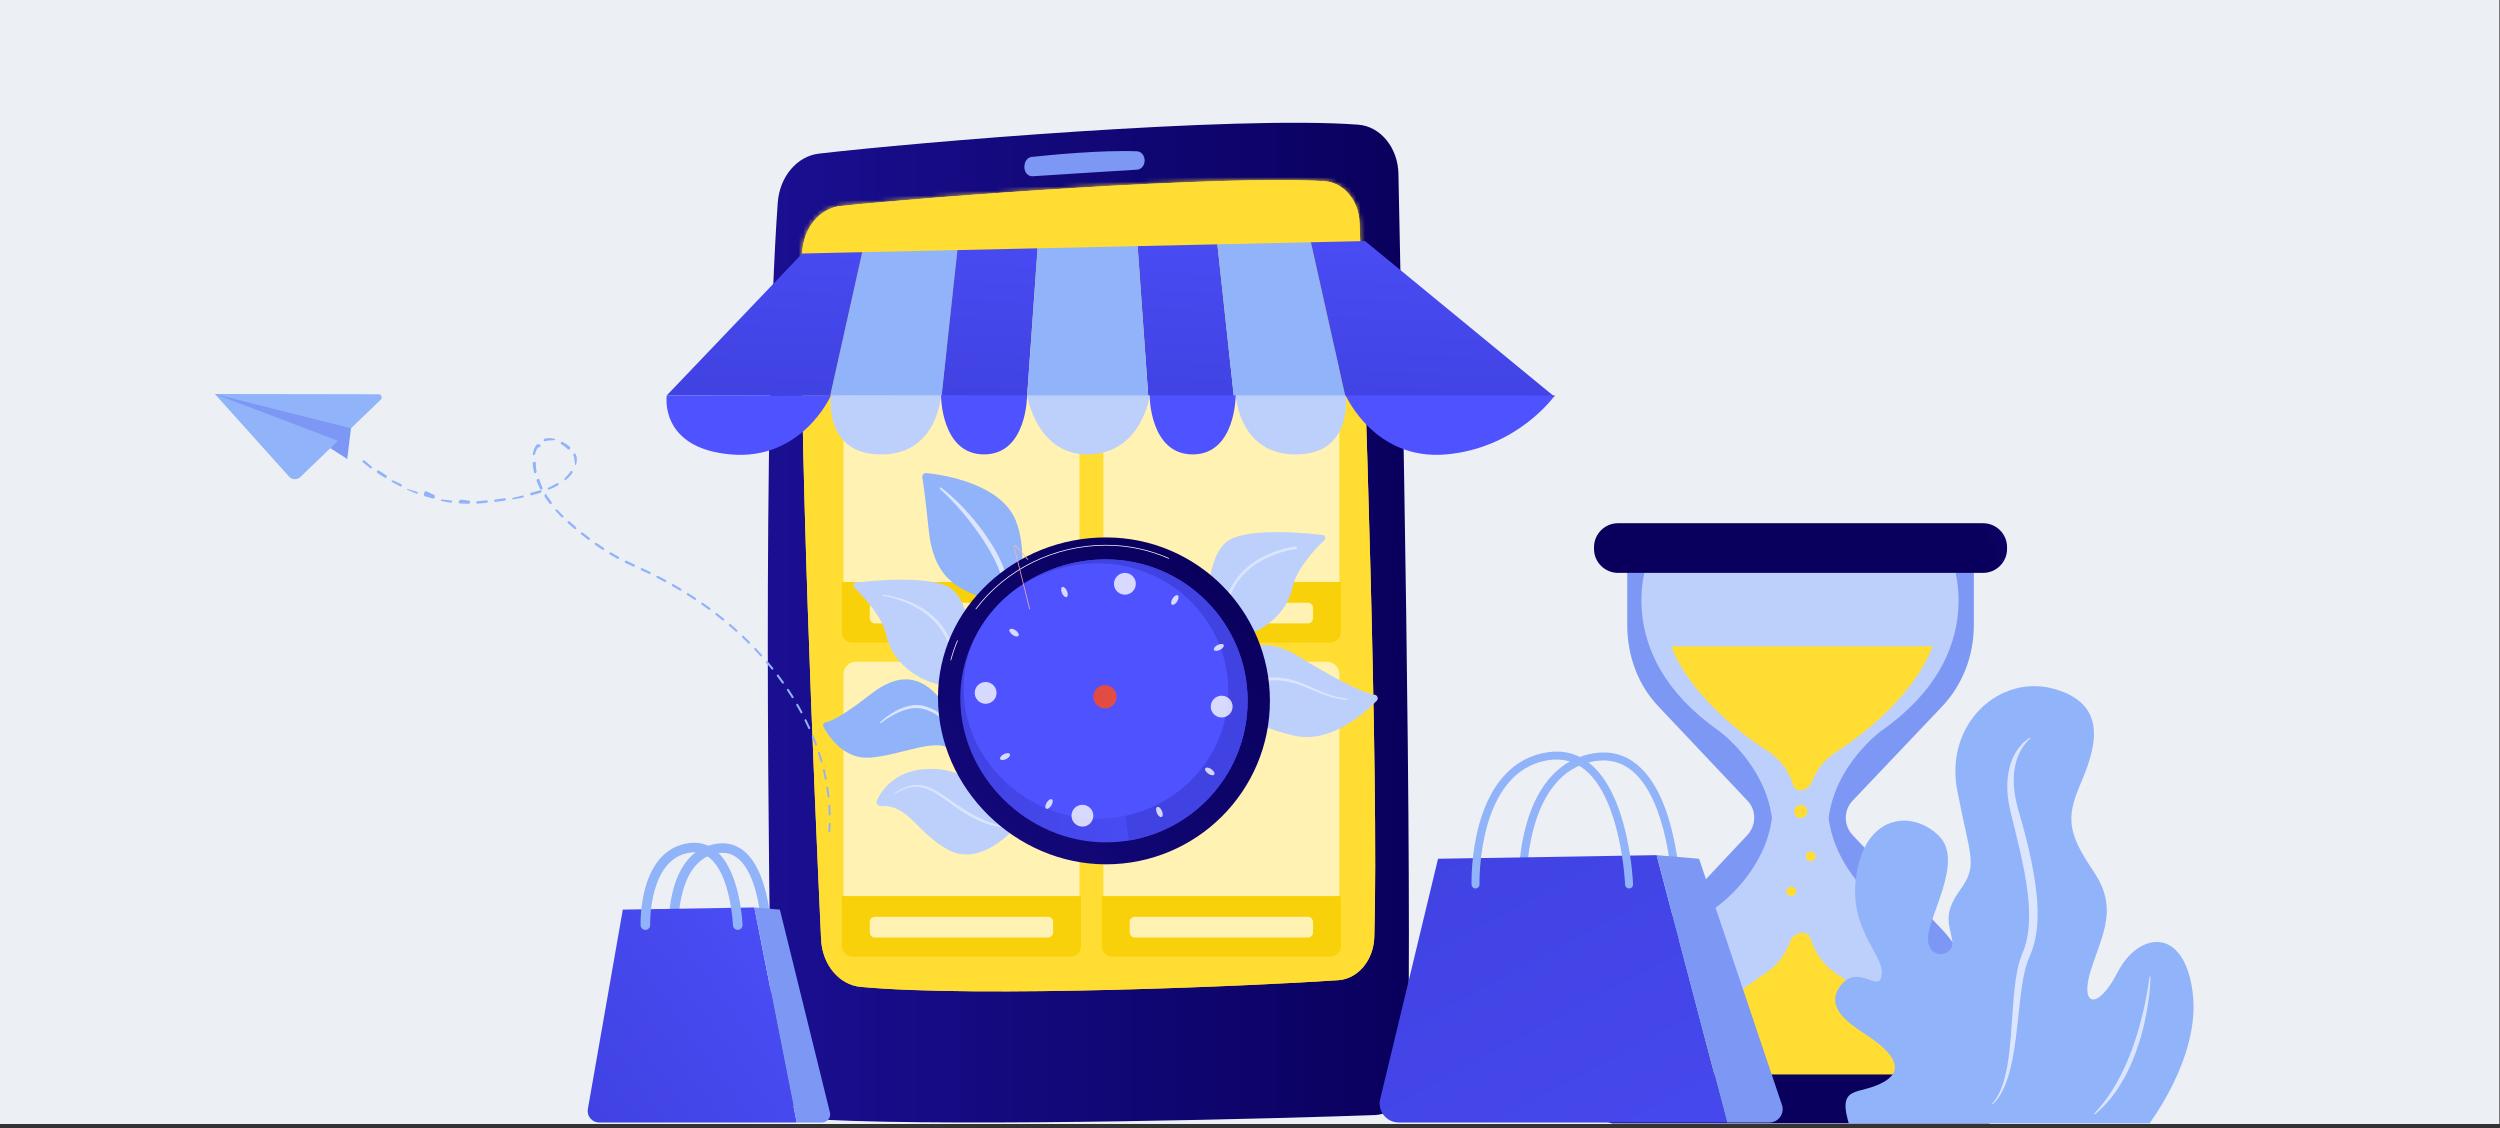 <?xml version="1.0" encoding="UTF-8"?> <svg xmlns="http://www.w3.org/2000/svg" width="543" height="245" viewBox="0 0 543 245" fill="none"><rect x="0" y="0" width="543" height="245" fill="#333333" stroke="none"/> <g clip-path="url(#clip0_192_21022)"> <rect x="-0.136" width="543" height="244.129" fill="#ECF0F5"></rect> <g clip-path="url(#clip1_192_21022)"> <path d="M303.737 37.732C304.471 72.329 306.848 191.667 305.714 233.958C305.593 238.438 302.523 242.034 298.694 242.181C279.753 242.906 210.316 244.745 179.335 243.224C172.882 242.908 167.749 236.792 167.617 229.238C166.974 192.924 165.553 90.787 168.929 43.996C169.334 38.391 173.095 33.926 177.881 33.365C198.509 30.95 268.244 25.051 295.011 27.082C299.837 27.448 303.62 32.074 303.741 37.73L303.737 37.732Z" fill="url(#paint0_linear_192_21022)"></path> <path d="M295.285 48.347C296.304 76.273 299.521 169.173 298.5 203.525C298.352 208.547 294.969 212.607 290.681 212.9C273.029 214.109 212.805 216.772 186.913 214.347C182.251 213.91 178.592 209.5 178.341 204.036C177.028 175.546 173.261 89.043 174.239 55.075C174.395 49.656 177.984 45.23 182.599 44.746C201.696 42.74 265.691 37.968 287.693 39.371C291.824 39.635 295.109 43.511 295.285 48.346V48.347Z" fill="url(#paint1_linear_192_21022)"></path> <path d="M248.614 34.859C248.614 35.922 247.906 36.797 247.001 36.851C242.528 37.126 229.926 37.901 224.292 38.282C223.182 38.358 222.31 37.19 222.52 35.913L222.557 35.695C222.7 34.823 223.319 34.166 224.075 34.085C227.883 33.676 239.37 32.546 246.982 32.864C247.896 32.902 248.616 33.788 248.616 34.859H248.614Z" fill="#7D97F4"></path> <path d="M295.285 48.347C296.304 76.273 299.521 169.173 298.5 203.525C298.352 208.547 294.969 212.607 290.681 212.9C273.029 214.109 212.805 216.772 186.913 214.347C182.251 213.91 178.592 209.5 178.341 204.036C177.028 175.546 173.261 89.043 174.239 55.075C174.395 49.656 177.984 45.23 182.599 44.746C201.696 42.74 265.691 37.968 287.693 39.371C291.824 39.635 295.109 43.511 295.285 48.346V48.347Z" fill="#FFDD33"></path> <mask id="mask0_192_21022" style="mask-type:luminance" maskUnits="userSpaceOnUse" x="174" y="39" width="125" height="177"> <path d="M295.285 48.347C296.304 76.273 299.521 169.173 298.5 203.525C298.352 208.547 294.969 212.607 290.681 212.9C273.029 214.109 212.805 216.772 186.913 214.347C182.251 213.91 178.592 209.5 178.341 204.036C177.028 175.546 173.261 89.043 174.239 55.075C174.395 49.656 177.984 45.23 182.599 44.746C201.696 42.74 265.691 37.968 287.693 39.371C291.824 39.635 295.109 43.511 295.285 48.346V48.347Z" fill="white"></path> </mask> <g mask="url(#mask0_192_21022)"> <path d="M313.476 22.855H156.245V59.564H313.476V22.855Z" fill="#FFDD33"></path> </g> <path d="M231.705 75.495H185.952C184.432 75.495 183.2 76.727 183.2 78.247V130.232C183.2 131.752 184.432 132.984 185.952 132.984H231.705C233.224 132.984 234.457 131.752 234.457 130.232V78.247C234.457 76.727 233.224 75.495 231.705 75.495Z" fill="#FFF2B3"></path> <path d="M182.854 126.406H234.803V137.271C234.803 138.538 233.775 139.565 232.508 139.565H185.149C183.882 139.565 182.854 138.538 182.854 137.271V126.406Z" fill="#F9D10A"></path> <path d="M227.605 130.907H190.05C189.423 130.907 188.914 131.415 188.914 132.043V134.272C188.914 134.9 189.423 135.408 190.05 135.408H227.605C228.232 135.408 228.741 134.9 228.741 134.272V132.043C228.741 131.415 228.232 130.907 227.605 130.907Z" fill="#FFF2B3"></path> <path d="M288.154 75.495H242.402C240.882 75.495 239.65 76.727 239.65 78.247V130.232C239.65 131.752 240.882 132.984 242.402 132.984H288.154C289.674 132.984 290.906 131.752 290.906 130.232V78.247C290.906 76.727 289.674 75.495 288.154 75.495Z" fill="#FFF2B3"></path> <path d="M239.304 126.406H291.252V137.271C291.252 138.538 290.225 139.565 288.958 139.565H241.598C240.331 139.565 239.304 138.538 239.304 137.271V126.406Z" fill="#F9D10A"></path> <path d="M284.056 130.907H246.501C245.874 130.907 245.365 131.415 245.365 132.043V134.272C245.365 134.9 245.874 135.408 246.501 135.408H284.056C284.684 135.408 285.192 134.9 285.192 134.272V132.043C285.192 131.415 284.684 130.907 284.056 130.907Z" fill="#FFF2B3"></path> <path d="M231.705 143.722H185.952C184.432 143.722 183.2 144.954 183.2 146.474V198.459C183.2 199.979 184.432 201.212 185.952 201.212H231.705C233.224 201.212 234.457 199.979 234.457 198.459V146.474C234.457 144.954 233.224 143.722 231.705 143.722Z" fill="#FFF2B2"></path> <path d="M182.854 194.631H234.803V205.496C234.803 206.763 233.775 207.79 232.508 207.79H185.149C183.882 207.79 182.854 206.763 182.854 205.496V194.631Z" fill="#F9D10A"></path> <path d="M227.605 199.132H190.05C189.423 199.132 188.914 199.641 188.914 200.268V202.499C188.914 203.127 189.423 203.635 190.05 203.635H227.605C228.232 203.635 228.741 203.127 228.741 202.499V200.268C228.741 199.641 228.232 199.132 227.605 199.132Z" fill="#FFF2B3"></path> <path d="M288.154 143.722H242.402C240.882 143.722 239.65 144.954 239.65 146.474V198.459C239.65 199.979 240.882 201.212 242.402 201.212H288.154C289.674 201.212 290.906 199.979 290.906 198.459V146.474C290.906 144.954 289.674 143.722 288.154 143.722Z" fill="#FFF2B2"></path> <path d="M239.304 194.631H291.252V205.496C291.252 206.763 290.225 207.79 288.958 207.79H241.598C240.331 207.79 239.304 206.763 239.304 205.496V194.631Z" fill="#F9D10A"></path> <path d="M284.056 199.132H246.501C245.874 199.132 245.365 199.641 245.365 200.268V202.499C245.365 203.127 245.874 203.635 246.501 203.635H284.056C284.684 203.635 285.192 203.127 285.192 202.499V200.268C285.192 199.641 284.684 199.132 284.056 199.132Z" fill="#FFF2B3"></path> <path d="M187.28 54.774L180.315 85.95L204.511 85.993L207.945 54.318L187.28 54.774Z" fill="#91B3FA"></path> <path d="M174.254 55.062L144.817 85.885L180.316 85.95L187.281 54.774L174.254 55.062Z" fill="url(#paint2_linear_192_21022)"></path> <path d="M207.945 54.318L204.512 85.993L223.092 86.027L225.363 53.934L207.945 54.318Z" fill="url(#paint3_linear_192_21022)"></path> <path d="M247.092 53.453L249.402 86.074L267.991 86.107L264.411 53.071L247.092 53.453Z" fill="url(#paint4_linear_192_21022)"></path> <path d="M284.728 52.621L264.411 53.07L267.991 86.107L292.221 86.15L284.728 52.621Z" fill="#91B3FA"></path> <path d="M225.364 53.934L223.092 86.026L249.403 86.074L247.093 53.453L225.364 53.934Z" fill="#91B3FA"></path> <path d="M337.718 86.231L296.499 52.361L284.728 52.621L292.221 86.151L337.718 86.231Z" fill="url(#paint5_linear_192_21022)"></path> <path d="M144.817 85.885C144.817 85.885 143.085 97.313 158.67 98.699C174.255 100.084 180.488 85.885 180.488 85.885H144.817Z" fill="url(#paint6_linear_192_21022)"></path> <path d="M204.384 85.885C204.384 85.885 203.692 98.353 191.916 98.699C178.734 99.087 180.488 85.885 180.488 85.885H204.384Z" fill="#BDD0FB"></path> <path d="M204.384 85.885H223.084C223.084 85.885 223.084 98.699 213.734 98.699C204.384 98.699 204.384 85.885 204.384 85.885Z" fill="url(#paint7_linear_192_21022)"></path> <path d="M337.718 85.885C337.718 85.885 329.695 97.313 314.11 98.699C298.525 100.084 292.292 85.885 292.292 85.885H337.718Z" fill="url(#paint8_linear_192_21022)"></path> <path d="M268.396 85.885C268.396 85.885 269.088 98.353 280.864 98.699C294.047 99.087 292.292 85.885 292.292 85.885H268.396Z" fill="#BDD0FB"></path> <path d="M268.397 85.885H249.696C249.696 85.885 249.696 98.699 259.046 98.699C268.397 98.699 268.397 85.885 268.397 85.885Z" fill="url(#paint9_linear_192_21022)"></path> <path d="M223.085 85.885H249.752C249.752 85.885 248.02 98.353 236.592 98.699C225.164 99.045 223.085 85.885 223.085 85.885Z" fill="#BDD0FB"></path> <path d="M421.782 153.486C426.349 148.688 428.718 142.328 428.718 135.714V120.971L391.078 119.846L353.438 120.971V135.714C353.438 142.328 355.687 148.69 360.254 153.486L379.552 173.913C381.556 176.018 381.483 179.319 379.479 181.424L360.293 201.851C355.726 206.65 353.44 213.01 353.44 219.624V234.366L391.08 235.492L428.72 234.366V219.624C428.72 213.01 426.352 206.648 421.784 201.851L402.427 181.424C400.423 179.319 400.379 176.018 402.384 173.913L421.784 153.486H421.782Z" fill="#7D97F4"></path> <path d="M408.658 196.63C408.658 196.63 398.678 189.437 397.178 177.671C398.68 165.907 408.658 158.712 408.658 158.712C432.761 141.828 423.752 120.973 423.752 120.973L390.863 119.846L358.131 120.973C358.131 120.973 349.203 141.83 373.306 158.712C373.306 158.712 383.352 165.905 384.864 177.671C383.352 189.437 373.306 196.63 373.306 196.63C349.203 213.515 358.131 234.369 358.131 234.369L390.863 235.496L423.752 234.369C423.752 234.369 432.761 213.512 408.658 196.63Z" fill="#BDD0FB"></path> <path d="M383.963 163.152C386.396 164.734 388.228 166.985 389.215 169.706C389.28 169.884 389.341 170.215 389.396 170.391C389.616 171.085 390.262 171.708 390.991 171.708H391.011C392.156 171.708 393.183 170.813 393.583 169.745C394.559 167.138 396.348 164.942 398.689 163.421C416.303 151.986 419.755 140.362 419.755 140.362H363.005C363.005 140.362 366.443 151.749 383.961 163.152H383.963Z" fill="#FFDD33"></path> <path d="M398.943 211.556C396.524 209.983 394.655 207.581 393.609 204.899C393.485 204.581 393.373 204.212 393.272 203.903C393.029 203.146 392.324 202.604 391.524 202.604C390.335 202.604 389.273 203.328 388.86 204.438C387.83 207.211 385.933 209.802 383.448 211.419C364.938 223.447 361.31 235.948 361.31 235.948H421.024C421.024 235.948 417.402 223.566 398.941 211.558L398.943 211.556Z" fill="#FFDD33"></path> <path d="M392.546 176.247C392.546 177.034 391.907 177.671 391.117 177.671C390.326 177.671 389.687 177.034 389.687 176.247C389.687 175.459 390.326 174.822 391.117 174.822C391.907 174.822 392.546 175.459 392.546 176.247Z" fill="#FFDD33"></path> <path d="M394.346 186.008C394.346 186.59 393.872 187.063 393.288 187.063C392.704 187.063 392.23 186.59 392.23 186.008C392.23 185.426 392.704 184.953 393.288 184.953C393.872 184.953 394.346 185.426 394.346 186.008Z" fill="#FFDD33"></path> <path d="M390.111 193.605C390.111 194.188 389.637 194.66 389.053 194.66C388.469 194.66 387.995 194.188 387.995 193.605C387.995 193.023 388.469 192.551 389.053 192.551C389.637 192.551 390.111 193.023 390.111 193.605Z" fill="#FFDD33"></path> <path d="M430.71 113.641H351.445C348.559 113.641 346.22 115.972 346.22 118.848V119.225C346.22 122.1 348.559 124.432 351.445 124.432H430.71C433.596 124.432 435.935 122.1 435.935 119.225V118.848C435.935 115.972 433.596 113.641 430.71 113.641Z" fill="url(#paint10_linear_192_21022)"></path> <path d="M430.71 233.375H351.445C348.559 233.375 346.22 235.707 346.22 238.583V238.959C346.22 241.835 348.559 244.166 351.445 244.166H430.71C433.596 244.166 435.935 241.835 435.935 238.959V238.583C435.935 235.707 433.596 233.375 430.71 233.375Z" fill="url(#paint11_linear_192_21022)"></path> <path d="M146.312 202.089C145.752 202.089 145.291 201.645 145.274 201.082C145.253 200.424 144.896 184.919 155.596 183.262C157.871 182.909 159.898 183.451 161.619 184.87C166.9 189.223 167.398 200.532 167.415 201.011C167.438 201.584 166.99 202.066 166.417 202.089C165.842 202.113 165.362 201.664 165.339 201.091C165.334 200.983 164.86 190.231 160.296 186.472C159.034 185.434 157.602 185.057 155.914 185.317C147.011 186.696 147.346 200.876 147.35 201.019C147.367 201.593 146.916 202.073 146.343 202.091C146.333 202.091 146.322 202.091 146.31 202.091L146.312 202.089Z" fill="#91B3FA"></path> <path d="M127.672 240.944L135.275 197.568L163.84 197.097L173.047 243.81H130.145C128.619 243.81 127.448 242.454 127.672 240.944Z" fill="url(#paint12_linear_192_21022)"></path> <path d="M169.388 197.568L163.84 197.097L173.047 243.81H178.554C179.671 243.81 180.506 242.784 180.277 241.69L169.388 197.568Z" fill="#7D97F4"></path> <path d="M140.173 201.97C139.614 201.97 139.153 201.526 139.135 200.964C139.114 200.305 138.758 184.8 149.457 183.144C151.732 182.791 153.759 183.332 155.48 184.751C160.761 189.104 161.259 200.413 161.276 200.892C161.299 201.465 160.852 201.947 160.279 201.97C159.707 202 159.223 201.546 159.2 200.972C159.195 200.864 158.722 190.112 154.157 186.354C152.896 185.316 151.463 184.938 149.775 185.199C140.87 186.577 141.207 200.757 141.211 200.901C141.228 201.474 140.778 201.954 140.204 201.972C140.194 201.972 140.183 201.972 140.171 201.972L140.173 201.97Z" fill="#91B3FA"></path> <path d="M330.684 193.175C330.218 193.175 329.833 192.805 329.819 192.336C329.811 192.073 329.641 185.799 331.518 179.103C334.055 170.057 339.149 164.694 346.247 163.595C349.776 163.048 352.916 163.885 355.579 166.08C364.063 173.071 364.87 191.494 364.902 192.275C364.921 192.752 364.549 193.156 364.07 193.173C363.586 193.186 363.189 192.82 363.172 192.342C363.165 192.158 362.363 173.91 354.477 167.413C352.212 165.547 349.532 164.838 346.512 165.304C330.969 167.71 331.542 192.034 331.551 192.28C331.565 192.759 331.191 193.158 330.712 193.173C330.704 193.173 330.695 193.173 330.684 193.173V193.175Z" fill="#91B3FA"></path> <path d="M299.705 239.046L312.344 186.521L359.821 185.737L375.123 243.808H303.816C301.279 243.808 299.334 241.555 299.705 239.046Z" fill="url(#paint13_linear_192_21022)"></path> <path d="M369.04 186.523L359.819 185.738L375.121 243.81H384.275C386.131 243.81 387.518 242.104 387.139 240.287L369.04 186.523Z" fill="#7D97F4"></path> <path d="M320.483 192.98C320.017 192.98 319.632 192.609 319.618 192.141C319.609 191.877 319.44 185.604 321.318 178.908C323.856 169.862 328.949 164.499 336.047 163.4C339.577 162.854 342.717 163.69 345.38 165.884C353.864 172.876 354.671 191.299 354.702 192.08C354.722 192.557 354.349 192.96 353.871 192.978C353.401 192.992 352.99 192.625 352.972 192.146C352.965 191.963 352.163 173.715 344.277 167.218C342.011 165.352 339.332 164.64 336.313 165.109C320.77 167.515 321.343 191.839 321.352 192.085C321.366 192.564 320.992 192.962 320.513 192.978C320.504 192.978 320.495 192.978 320.485 192.978L320.483 192.98Z" fill="#91B3FA"></path> <path d="M466.014 245.161C466.014 245.161 478.207 229.839 476.224 215.357C474.242 200.874 464.347 202.601 459.945 211.167C455.541 219.731 451.584 218.555 454.199 210.504C456.815 202.452 460.093 197.212 454.673 189.197C449.253 181.181 448.692 177.776 451.736 170.623C454.781 163.471 458.605 153.338 446.488 149.721C434.37 146.106 422.299 157.214 425.124 171.754C427.95 186.294 429.648 187.877 425.755 193.263C421.864 198.648 423.485 200.86 424.036 204.366C424.588 207.871 418.642 208.692 418.767 203.754C418.893 198.816 426.458 187.163 421.296 181.726C416.134 176.29 406.015 176.231 403.423 188.802C400.832 201.372 409.136 207.022 408.722 211.569C408.307 216.115 403.848 209.222 399.965 213.856C396.081 218.49 401.311 222.132 405.159 224.643C409.006 227.154 414.81 231.657 409.288 234.924C403.766 238.194 398.538 235.064 401.921 245.159H466.012L466.014 245.161Z" fill="#91B3FA"></path> <path d="M440.947 160.205C440.549 160.417 440.201 160.682 439.86 160.965C439.521 161.25 439.208 161.566 438.918 161.902C438.331 162.569 437.835 163.321 437.431 164.119C436.62 165.72 436.187 167.502 436.044 169.285C436.018 169.508 436.011 169.732 436 169.956C435.991 170.179 435.977 170.403 435.984 170.627L435.988 171.298L436.021 171.967L436.039 172.302L436.072 172.634L436.138 173.3C436.205 173.739 436.252 174.184 436.336 174.619C436.416 175.056 436.495 175.495 436.601 175.925L436.75 176.573L436.905 177.2L437.527 179.704C438.352 183.04 439.145 186.376 439.771 189.728C440.377 193.077 440.798 196.464 440.704 199.81C440.683 200.645 440.627 201.479 440.519 202.3C440.416 203.121 440.273 203.937 440.061 204.729C439.853 205.522 439.598 206.3 439.273 207.044C438.911 207.886 438.628 208.76 438.408 209.625C437.992 211.364 437.746 213.102 437.557 214.832C437.375 216.564 437.234 218.291 437.12 220.012C436.884 223.454 436.682 226.886 436.184 230.271C436.121 230.694 436.054 231.116 435.976 231.534C435.906 231.955 435.815 232.371 435.728 232.789C435.647 233.208 435.532 233.617 435.437 234.033C435.383 234.239 435.322 234.442 435.264 234.646C435.205 234.851 435.151 235.057 435.079 235.256L434.875 235.861C434.807 236.062 434.719 236.256 434.642 236.453C434.494 236.853 434.3 237.229 434.123 237.617C433.729 238.366 433.264 239.083 432.696 239.722L432.834 239.859C433.463 239.251 433.998 238.552 434.464 237.809C434.91 237.056 435.298 236.266 435.612 235.45C436.262 233.823 436.689 232.125 437.04 230.421C437.741 227.008 438.073 223.552 438.45 220.127C438.642 218.415 438.812 216.706 439.048 215.012C439.282 213.323 439.574 211.647 440.009 210.041C440.239 209.242 440.496 208.475 440.83 207.738C441.211 206.908 441.51 206.048 441.754 205.178C442.001 204.308 442.174 203.422 442.301 202.536C442.434 201.65 442.509 200.761 442.548 199.873C442.696 196.317 442.254 192.817 441.662 189.383C441.055 185.948 440.236 182.57 439.318 179.233C439.086 178.399 438.854 177.566 438.614 176.736L438.433 176.114L438.267 175.507C438.148 175.104 438.06 174.696 437.964 174.289C437.861 173.884 437.798 173.471 437.711 173.063L437.615 172.446C437.582 172.24 437.552 172.033 437.531 171.827C437.416 171.001 437.388 170.171 437.381 169.342C437.377 168.512 437.447 167.684 437.589 166.868C437.734 166.054 437.933 165.245 438.228 164.467C438.38 164.081 438.544 163.697 438.738 163.328C438.924 162.952 439.138 162.594 439.371 162.244C439.839 161.552 440.391 160.89 441.05 160.368L440.951 160.2L440.947 160.205Z" fill="#DCE5FE"></path> <path d="M466.905 212.101C466.541 214.813 466.024 217.501 465.393 220.152C465.075 221.478 464.726 222.794 464.338 224.099C464.247 224.426 464.137 224.749 464.037 225.074C463.939 225.399 463.829 225.722 463.723 226.044C463.516 226.692 463.284 227.33 463.057 227.97C462.812 228.604 462.576 229.24 462.309 229.864C462.062 230.496 461.779 231.111 461.507 231.732C460.934 232.96 460.327 234.171 459.655 235.347C458.984 236.525 458.243 237.659 457.455 238.763C456.649 239.855 455.774 240.895 454.846 241.903L454.977 242.047C456.051 241.18 457.04 240.203 457.951 239.156C458.846 238.097 459.665 236.972 460.413 235.801C461.135 234.617 461.816 233.404 462.405 232.148C462.692 231.517 462.987 230.889 463.245 230.246C463.515 229.607 463.749 228.957 463.993 228.309C464.219 227.655 464.451 227.003 464.654 226.341C464.76 226.012 464.858 225.68 464.953 225.348C465.045 225.016 465.148 224.686 465.232 224.351C465.601 223.019 465.903 221.67 466.164 220.316C466.677 217.606 467.036 214.868 467.097 212.11L466.903 212.098L466.905 212.101Z" fill="#DCE5FE"></path> </g> <path d="M79.133 100.043C79.133 100.043 79.274 100.076 79.436 100.189C79.587 100.304 79.743 100.512 79.944 100.665C80.319 100.947 80.65 101.285 80.65 101.285L80.655 101.288C80.778 101.388 80.862 101.496 80.757 101.632C80.651 101.768 80.495 101.763 80.368 101.668C80.368 101.668 80.003 101.363 79.623 101.078C79.529 101.006 79.442 100.924 79.355 100.855C79.258 100.781 79.218 100.74 79.159 100.691C79.106 100.645 79.069 100.604 79.019 100.573C78.977 100.543 78.953 100.525 78.953 100.525L78.847 100.45C78.718 100.361 78.659 100.22 78.756 100.084C78.853 99.947 79.009 99.94 79.129 100.038H79.131L79.133 100.043Z" fill="#91B3FA"></path> <path d="M82.307 102.213L83.899 103.236C84.032 103.321 84.062 103.505 83.968 103.648C83.874 103.79 83.689 103.834 83.555 103.749L81.961 102.728C81.828 102.642 81.797 102.457 81.892 102.314C81.987 102.172 82.173 102.126 82.307 102.211V102.213Z" fill="#91B3FA"></path> <path d="M85.457 104.376L87.163 105.166C87.302 105.24 87.362 105.369 87.278 105.517C87.195 105.664 87.022 105.699 86.884 105.625L85.209 104.728C85.069 104.654 84.996 104.566 85.08 104.418C85.164 104.271 85.311 104.376 85.457 104.376Z" fill="#91B3FA"></path> <path d="M88.794 106.288L90.597 106.812C90.742 106.873 90.824 106.94 90.753 107.091C90.683 107.242 90.52 107.265 90.375 107.204L88.623 106.448C88.478 106.388 88.373 106.411 88.445 106.26C88.516 106.107 88.649 106.289 88.792 106.289L88.794 106.288Z" fill="#91B3FA"></path> <path d="M92.516 106.658L94.297 107.503C94.447 107.547 94.496 107.857 94.441 108.011C94.385 108.167 94.205 108.329 94.055 108.283L92.216 107.77C92.066 107.726 92.037 107.288 92.094 107.132C92.15 106.976 92.377 106.656 92.516 106.656V106.658Z" fill="#91B3FA"></path> <path d="M96.118 108.503L97.997 108.71C98.15 108.738 98.234 108.821 98.197 108.979C98.157 109.136 97.997 109.21 97.844 109.182L95.946 108.829C95.791 108.801 95.715 108.775 95.753 108.618C95.793 108.459 95.99 108.505 96.12 108.505L96.118 108.503Z" fill="#91B3FA"></path> <path d="M100.071 108.503L101.912 108.737C102.068 108.744 102.127 108.951 102.109 109.11C102.089 109.269 101.923 109.428 101.767 109.421L99.811 109.352C99.654 109.346 99.638 109.075 99.658 108.916C99.677 108.757 99.676 108.874 100.071 108.505V108.503Z" fill="#91B3FA"></path> <path d="M103.703 108.872L105.673 108.667C105.829 108.652 105.962 108.754 105.964 108.91C105.965 109.067 105.844 109.198 105.687 109.213L103.731 109.387C103.575 109.402 103.435 109.315 103.433 109.156C103.432 108.998 103.552 108.872 103.702 108.872H103.703Z" fill="#91B3FA"></path> <path d="M107.571 108.501L109.557 108.213C109.712 108.193 109.858 108.283 109.867 108.439C109.875 108.595 109.763 108.728 109.608 108.747L107.655 108.998C107.501 109.018 107.339 108.942 107.333 108.787C107.325 108.631 107.489 108.434 107.571 108.501Z" fill="#91B3FA"></path> <path d="M111.48 108.134L113.446 107.631C113.599 107.601 113.746 107.636 113.764 107.788C113.782 107.941 113.677 108.055 113.524 108.085L111.582 108.444C111.429 108.474 111.271 108.497 111.255 108.344C111.237 108.192 111.357 108.136 111.48 108.136V108.134Z" fill="#91B3FA"></path> <path d="M115.372 107.027L117.29 106.483C117.438 106.439 117.586 106.53 117.617 106.678C117.649 106.826 117.555 106.985 117.405 107.027L115.49 107.588C115.34 107.632 115.192 107.536 115.159 107.388C115.128 107.24 115.222 107.029 115.37 107.029L115.372 107.027Z" fill="#91B3FA"></path> <path d="M119.138 105.919C119.138 105.919 119.598 105.661 120.057 105.455C120.495 105.228 120.931 104.976 120.931 104.976L120.949 104.953C121.087 104.881 121.249 104.927 121.308 105.061C121.369 105.196 121.304 105.36 121.166 105.432C121.166 105.432 120.706 105.669 120.245 105.909C119.786 106.116 119.325 106.32 119.325 106.32C119.184 106.384 119.026 106.375 118.973 106.235C118.92 106.096 118.996 105.919 119.134 105.919H119.138Z" fill="#91B3FA"></path> <path d="M122.7 103.869C122.7 103.869 122.728 103.775 122.871 103.648C122.941 103.584 122.997 103.506 123.071 103.426C123.152 103.346 123.219 103.259 123.305 103.174C123.463 102.988 123.626 102.81 123.726 102.659C123.835 102.513 123.902 102.414 123.902 102.414L123.915 102.395C124.008 102.27 124.177 102.236 124.294 102.321C124.411 102.406 124.43 102.575 124.337 102.7C124.337 102.7 124.256 102.808 124.138 102.97C124.024 103.138 123.84 103.333 123.665 103.536C123.57 103.631 123.474 103.728 123.384 103.818C123.293 103.912 123.21 103.98 123.139 104.044C122.996 104.171 122.899 104.256 122.899 104.256C122.782 104.359 122.678 104.364 122.586 104.253C122.492 104.141 122.698 104.012 122.698 103.874L122.7 103.869Z" fill="#91B3FA"></path> <path d="M124.922 100.78C124.922 100.78 124.807 100.604 124.837 100.419C124.857 100.324 124.797 100.196 124.802 100.091C124.806 100.037 124.776 99.97 124.781 99.914C124.782 99.896 124.768 99.83 124.771 99.843L124.758 99.748C124.755 99.689 124.75 99.62 124.743 99.568C124.735 99.52 124.723 99.471 124.715 99.425C124.702 99.333 124.662 99.238 124.644 99.161C124.587 99.007 124.544 98.905 124.544 98.905L124.539 98.892C124.483 98.758 124.549 98.595 124.685 98.527C124.822 98.459 124.977 98.512 125.034 98.645C125.034 98.645 125.085 98.764 125.154 98.948C125.179 99.046 125.222 99.148 125.243 99.284C125.255 99.351 125.266 99.42 125.278 99.489C125.286 99.556 125.286 99.612 125.289 99.676L125.294 99.768C125.294 99.843 125.289 99.847 125.288 99.888C125.283 99.953 125.278 100.019 125.273 100.081C125.265 100.209 125.253 100.324 125.235 100.414C125.205 100.599 125.184 100.722 125.184 100.722C125.159 100.873 125.156 101.035 125.01 101.022C124.863 101.009 124.924 100.896 124.924 100.778L124.922 100.78Z" fill="#91B3FA"></path> <path d="M123.358 97.623C123.358 97.623 123.032 97.275 122.66 96.985C122.272 96.752 121.908 96.491 121.908 96.491L121.897 96.462C121.775 96.388 121.767 96.234 121.849 96.104C121.931 95.975 121.935 95.791 122.241 96.014C122.241 96.014 122.647 96.25 123.071 96.506C123.445 96.796 123.809 97.078 123.809 97.078C123.92 97.165 123.883 97.388 123.787 97.51C123.692 97.631 123.468 97.715 123.358 97.624V97.623Z" fill="#91B3FA"></path> <path d="M120.235 95.583C120.235 95.583 120.108 95.678 119.931 95.647C119.843 95.635 119.73 95.662 119.628 95.662C119.524 95.655 119.411 95.677 119.301 95.67C119.19 95.66 119.075 95.695 118.97 95.698C118.863 95.701 118.766 95.718 118.685 95.742C118.522 95.778 118.414 95.804 118.414 95.804L118.364 95.818C118.221 95.849 118.088 95.758 118.068 95.616C118.048 95.473 118.147 95.332 118.29 95.299C118.29 95.299 118.424 95.27 118.626 95.224C118.728 95.196 118.843 95.185 118.967 95.18C119.09 95.176 119.223 95.155 119.355 95.165C119.486 95.173 119.618 95.183 119.741 95.191C119.868 95.196 119.962 95.226 120.054 95.237C120.232 95.268 120.35 95.29 120.35 95.29C120.492 95.314 120.587 95.335 120.551 95.481C120.516 95.627 120.375 95.585 120.237 95.585L120.235 95.583Z" fill="#91B3FA"></path> <path d="M117.515 96.911C117.515 96.911 117.165 96.997 117.063 97.157C117.036 97.198 116.869 97.23 116.839 97.277C116.809 97.323 116.725 97.362 116.702 97.412C116.66 97.508 116.579 97.607 116.533 97.71C116.497 97.823 116.444 97.935 116.411 98.04C116.373 98.144 116.309 98.241 116.291 98.328C116.255 98.504 116.189 98.613 116.189 98.613L116.181 98.638C116.15 98.782 116.049 98.891 115.908 98.871C115.766 98.851 115.696 98.722 115.725 98.577C115.725 98.577 115.761 98.45 115.801 98.256C115.822 98.159 115.844 98.046 115.886 97.926C115.924 97.807 115.967 97.679 116.007 97.551C116.061 97.421 116.123 97.292 116.178 97.172C116.23 97.044 116.291 96.952 116.344 96.872C116.446 96.71 116.515 96.601 116.515 96.601C116.596 96.474 117.041 96.451 117.161 96.523C117.282 96.595 117.515 96.774 117.515 96.908V96.911Z" fill="#91B3FA"></path> <path d="M116.403 100.529C116.403 100.529 116.359 101.016 116.413 101.503C116.5 101.968 116.538 102.433 116.538 102.433L116.517 102.451C116.543 102.59 116.438 102.734 116.296 102.772C116.155 102.81 116.013 102.726 115.989 102.587C115.989 102.587 115.893 102.095 115.801 101.603C115.747 101.116 115.689 100.63 115.689 100.63C115.673 100.488 115.873 100.348 116.017 100.322C116.16 100.296 116.403 100.388 116.403 100.532V100.529Z" fill="#91B3FA"></path> <path d="M117.17 104.074C117.17 104.074 117.28 104.605 117.461 105.05C117.663 105.471 117.83 105.937 117.83 105.937L117.818 105.971C117.877 106.096 117.813 106.266 117.685 106.337C117.556 106.407 117.399 106.368 117.339 106.243C117.339 106.243 117.125 105.806 116.915 105.365C116.734 104.92 116.551 104.477 116.551 104.477C116.499 104.348 116.633 104.107 116.765 104.043C116.897 103.979 117.053 104.077 117.171 104.077L117.17 104.074Z" fill="#91B3FA"></path> <path d="M118.649 107.396L119.794 109.044C119.873 109.156 119.865 109.369 119.748 109.457C119.631 109.546 119.483 109.554 119.404 109.443L118.305 107.909C118.226 107.798 118.216 107.54 118.333 107.45C118.45 107.36 118.697 107.026 118.649 107.394V107.396Z" fill="#91B3FA"></path> <path d="M121.061 110.718L122.349 112.019C122.441 112.117 122.425 112.242 122.321 112.345C122.218 112.447 122.053 112.432 121.961 112.335L120.655 110.956C120.561 110.858 120.584 110.763 120.689 110.661C120.793 110.559 120.933 110.72 121.061 110.72V110.718Z" fill="#91B3FA"></path> <path d="M123.693 113.237C123.693 113.237 123.78 113.316 123.912 113.436C124.045 113.552 124.221 113.706 124.399 113.86C124.756 114.17 125.113 114.48 125.113 114.48C125.213 114.567 125.218 114.728 125.125 114.836C125.031 114.946 124.871 114.962 124.771 114.875C124.771 114.875 124.414 114.565 124.055 114.257C123.876 114.101 123.697 113.944 123.562 113.827C123.43 113.709 123.341 113.631 123.341 113.631C123.241 113.541 123.239 113.381 123.335 113.272C123.432 113.163 123.59 113.149 123.69 113.237H123.693Z" fill="#91B3FA"></path> <path d="M126.563 115.674L128.057 116.833C128.162 116.913 128.173 117.071 128.086 117.184C127.997 117.297 127.841 117.322 127.737 117.241L126.242 116.084C126.137 116.002 126.123 115.844 126.212 115.731C126.301 115.618 126.457 115.592 126.563 115.674Z" fill="#91B3FA"></path> <path d="M129.575 117.937L131.141 118.999C131.25 119.073 131.271 119.227 131.191 119.342C131.11 119.458 130.956 119.493 130.847 119.419L129.279 118.36C129.17 118.286 129.147 118.132 129.23 118.015C129.312 117.899 129.467 117.864 129.575 117.938V117.937Z" fill="#91B3FA"></path> <path d="M132.734 119.998L134.378 120.944C134.491 121.01 134.522 121.159 134.45 121.279C134.378 121.398 134.226 121.443 134.113 121.377L132.469 120.432C132.356 120.367 132.323 120.218 132.397 120.096C132.471 119.977 132.622 119.931 132.736 119.996L132.734 119.998Z" fill="#91B3FA"></path> <path d="M136.077 121.772L137.782 122.599C137.899 122.653 137.933 122.809 137.871 122.932C137.807 123.055 137.657 123.115 137.54 123.061L135.814 122.259C135.696 122.205 135.669 122.04 135.732 121.917C135.796 121.792 135.979 121.692 136.076 121.772H136.077Z" fill="#91B3FA"></path> <path d="M139.5 123.405L141.216 124.222C141.331 124.278 141.374 124.421 141.309 124.542C141.245 124.663 141.1 124.717 140.985 124.663L139.268 123.848C139.151 123.792 139.108 123.65 139.172 123.527C139.236 123.404 139.381 123.35 139.498 123.405H139.5Z" fill="#91B3FA"></path> <path d="M142.92 125.078L144.598 125.965C144.71 126.024 144.746 126.169 144.679 126.287C144.611 126.405 144.467 126.452 144.355 126.393L142.675 125.509C142.563 125.45 142.525 125.306 142.593 125.186C142.66 125.067 142.806 125.019 142.918 125.078H142.92Z" fill="#91B3FA"></path> <path d="M146.265 126.89L147.902 127.848C148.01 127.912 148.04 128.056 147.969 128.169C147.899 128.284 147.754 128.326 147.645 128.262L146.008 127.308C145.9 127.244 145.868 127.1 145.941 126.985C146.011 126.87 146.158 126.828 146.266 126.892L146.265 126.89Z" fill="#91B3FA"></path> <path d="M149.522 128.845L151.112 129.873C151.215 129.94 151.24 130.084 151.164 130.196C151.09 130.307 150.946 130.342 150.84 130.274L149.249 129.248C149.144 129.181 149.121 129.035 149.195 128.923C149.271 128.812 149.416 128.776 149.521 128.843L149.522 128.845Z" fill="#91B3FA"></path> <path d="M152.685 130.943L154.223 132.044C154.323 132.116 154.34 132.26 154.261 132.367C154.182 132.473 154.039 132.503 153.938 132.431L152.398 131.332C152.298 131.26 152.28 131.116 152.359 131.007C152.438 130.899 152.583 130.871 152.683 130.942L152.685 130.943Z" fill="#91B3FA"></path> <path d="M155.743 133.188L157.226 134.362C157.321 134.438 157.331 134.582 157.249 134.684C157.166 134.785 157.023 134.808 156.928 134.733L155.444 133.561C155.348 133.485 155.337 133.341 155.419 133.238C155.501 133.134 155.646 133.113 155.741 133.188H155.743Z" fill="#91B3FA"></path> <path d="M158.688 135.578L160.11 136.824C160.2 136.903 160.203 137.047 160.118 137.145C160.032 137.244 159.889 137.258 159.8 137.18L158.377 135.935C158.287 135.856 158.282 135.712 158.367 135.612C158.453 135.514 158.596 135.499 158.688 135.578Z" fill="#91B3FA"></path> <path d="M161.507 138.114L162.862 139.434C162.948 139.518 162.945 139.661 162.856 139.753C162.767 139.846 162.625 139.854 162.542 139.771L161.184 138.454C161.099 138.37 161.102 138.228 161.191 138.134C161.28 138.041 161.421 138.032 161.508 138.116L161.507 138.114Z" fill="#91B3FA"></path> <path d="M164.192 140.797L165.475 142.188C165.556 142.275 165.546 142.416 165.454 142.504C165.362 142.593 165.222 142.593 165.143 142.507L163.858 141.118C163.777 141.032 163.787 140.889 163.879 140.8C163.971 140.712 164.111 140.71 164.192 140.797Z" fill="#91B3FA"></path> <path d="M166.727 143.624L167.935 145.087C168.009 145.177 167.992 145.316 167.897 145.398C167.801 145.48 167.665 145.475 167.591 145.385L166.381 143.924C166.307 143.834 166.324 143.693 166.419 143.611C166.515 143.527 166.653 143.534 166.727 143.624Z" fill="#91B3FA"></path> <path d="M169.108 146.594L170.23 148.127C170.299 148.22 170.274 148.358 170.177 148.435C170.08 148.512 169.945 148.499 169.876 148.406L168.752 146.874C168.683 146.781 168.708 146.641 168.805 146.564C168.904 146.487 169.039 146.5 169.108 146.594Z" fill="#91B3FA"></path> <path d="M171.314 149.703L172.346 151.303C172.408 151.4 172.377 151.534 172.276 151.605C172.176 151.675 172.044 151.654 171.982 151.559L170.949 149.96C170.886 149.864 170.917 149.727 171.018 149.657C171.118 149.586 171.251 149.606 171.314 149.703Z" fill="#91B3FA"></path> <path d="M173.333 152.946C173.333 152.946 173.568 153.361 173.802 153.778C173.917 153.983 174.039 154.196 174.123 154.355C174.208 154.512 174.264 154.617 174.264 154.617C174.318 154.717 174.279 154.85 174.175 154.912C174.072 154.975 173.943 154.945 173.889 154.845C173.889 154.845 173.831 154.74 173.746 154.583C173.662 154.424 173.547 154.224 173.428 154.012C173.193 153.597 172.958 153.182 172.958 153.182C172.902 153.082 172.94 152.949 173.042 152.884C173.145 152.818 173.274 152.846 173.33 152.946H173.333Z" fill="#91B3FA"></path> <path d="M175.144 156.324L175.964 158.054C176.011 158.156 175.965 158.285 175.862 158.343C175.758 158.4 175.633 158.364 175.583 158.261L174.763 156.531C174.713 156.428 174.759 156.298 174.865 156.241C174.97 156.183 175.095 156.219 175.144 156.323V156.324Z" fill="#91B3FA"></path> <path d="M176.73 159.829L177.43 161.619C177.471 161.724 177.416 161.849 177.31 161.898C177.203 161.947 177.083 161.903 177.043 161.798L176.342 160.007C176.301 159.902 176.355 159.776 176.462 159.727C176.569 159.678 176.689 159.722 176.73 159.827V159.829Z" fill="#91B3FA"></path> <path d="M178.068 163.454L178.634 165.302C178.667 165.409 178.606 165.528 178.497 165.571C178.389 165.614 178.275 165.559 178.242 165.453L177.675 163.606C177.642 163.5 177.703 163.379 177.811 163.336C177.92 163.293 178.035 163.347 178.068 163.454Z" fill="#91B3FA"></path> <path d="M179.131 167.19L179.55 169.087C179.575 169.195 179.504 169.31 179.396 169.343C179.287 169.375 179.178 169.315 179.155 169.207L178.734 167.309C178.709 167.201 178.78 167.085 178.889 167.052C178.999 167.019 179.108 167.08 179.131 167.19Z" fill="#91B3FA"></path> <path d="M179.894 171.023L180.153 172.962C180.167 173.071 180.09 173.178 179.98 173.203C179.87 173.226 179.769 173.157 179.754 173.047L179.494 171.109C179.48 170.999 179.557 170.891 179.667 170.866C179.777 170.843 179.879 170.912 179.894 171.022V171.023Z" fill="#91B3FA"></path> <path d="M180.327 174.934L180.411 176.902C180.416 177.012 180.33 177.112 180.222 177.125C180.113 177.138 180.021 177.059 180.016 176.951L179.93 174.983C179.925 174.874 180.011 174.772 180.121 174.759C180.231 174.746 180.324 174.824 180.329 174.934H180.327Z" fill="#91B3FA"></path> <path d="M180.401 178.899L180.319 180.536C180.314 180.646 180.221 180.736 180.113 180.739C180.004 180.743 179.922 180.656 179.927 180.547L180.008 178.911C180.013 178.801 180.105 178.709 180.213 178.706C180.322 178.703 180.406 178.79 180.401 178.899Z" fill="#91B3FA"></path> <path d="M76.234 93.023L75.424 99.681L71.25 96.272L76.234 93.023Z" fill="#7D97F4"></path> <path d="M46.666 85.575L62.785 103.521C63.095 103.866 63.529 104.069 63.991 104.085C64.454 104.102 64.903 103.931 65.235 103.61L82.703 86.802C82.904 86.61 82.966 86.315 82.862 86.059C82.759 85.802 82.509 85.635 82.231 85.633L46.666 85.575Z" fill="#91B3FA"></path> <path d="M76.232 93.025L46.666 85.575L73.42 95.745L73.275 97.602L76.232 93.025Z" fill="#7D97F4"></path> <path d="M71.742 97.346L75.424 99.681L73.42 95.745L71.742 97.346Z" fill="#7D97F4"></path> <g clip-path="url(#clip2_192_21022)"> <path d="M257.476 180.761C257.336 181.03 256.928 180.832 257.055 180.556C259.482 175.27 258.681 177.617 260.729 173.11C265.852 161.843 263.951 155.619 264.931 149.327C265.911 143.034 272.137 136.635 281.57 142.313C289.273 146.951 295.392 150.386 298.602 150.911C299.217 151.011 299.461 151.764 299.026 152.209C296.154 155.149 288.855 161.541 281.115 159.791C271.152 157.539 271.856 154.846 268.997 156.771C266.138 158.696 265.443 161.251 264.101 166.029C262.945 170.145 262.859 170.455 257.476 180.762L257.476 180.761Z" fill="#BDD0FB"></path> <path d="M264.466 161.9C264.406 161.078 264.407 160.281 264.445 159.473C264.486 158.669 264.562 157.864 264.695 157.067C264.961 155.475 265.413 153.894 266.179 152.441C266.565 151.718 267.03 151.031 267.583 150.416C268.137 149.803 268.775 149.257 269.488 148.83C270.199 148.402 270.98 148.092 271.768 147.871C272.159 147.771 272.548 147.663 272.946 147.585C273.339 147.493 273.739 147.427 274.138 147.359C274.939 147.238 275.748 147.16 276.561 147.148C277.374 147.141 278.188 147.197 278.991 147.323C279.794 147.447 280.585 147.638 281.354 147.884C282.123 148.129 282.873 148.423 283.61 148.736C285.082 149.363 286.515 150.048 287.996 150.601C289.474 151.163 291.01 151.562 292.578 151.772H292.579C292.653 151.783 292.705 151.85 292.695 151.924C292.685 151.997 292.619 152.048 292.547 152.041C290.952 151.87 289.375 151.506 287.86 150.975C286.342 150.454 284.888 149.783 283.419 149.194C281.952 148.602 280.452 148.109 278.904 147.892C278.132 147.782 277.351 147.739 276.571 147.755C275.79 147.777 275.012 147.862 274.24 147.988C273.855 148.059 273.47 148.128 273.088 148.223C272.705 148.304 272.327 148.414 271.949 148.516C271.206 148.731 270.498 149.018 269.845 149.414C268.541 150.209 267.522 151.412 266.81 152.773C266.089 154.135 265.647 155.646 265.388 157.182C265.259 157.952 265.169 158.729 265.122 159.51C265.075 160.288 265.065 161.082 265.112 161.845V161.858C265.123 162.036 264.987 162.189 264.808 162.2C264.631 162.21 264.478 162.077 264.465 161.9H264.466Z" fill="#DCE5FE"></path> <path d="M219.455 140.994C219.455 140.994 218.96 132.413 214.816 130.442C210.673 128.471 203.033 127.649 201.747 115.375C200.994 108.189 200.558 105.055 200.326 103.693C200.236 103.161 200.677 102.69 201.215 102.746C205.02 103.146 217.428 105.054 220.657 113.13C224.485 122.705 219.455 140.994 219.455 140.994Z" fill="#91B3FA"></path> <path d="M204.414 105.906C205.666 106.84 206.812 107.879 207.927 108.958L208.343 109.365L208.749 109.782C209.021 110.058 209.292 110.336 209.553 110.622C210.086 111.187 210.591 111.775 211.102 112.359C211.597 112.957 212.098 113.551 212.564 114.172C213.046 114.782 213.497 115.414 213.95 116.045C214.828 117.329 215.69 118.616 216.433 119.998C216.618 120.344 216.808 120.688 216.988 121.037L217.475 122.108L217.718 122.644L217.929 123.192L218.343 124.291L218.695 125.41L218.87 125.97L219.016 126.538C219.112 126.916 219.214 127.293 219.3 127.674L219.532 128.822C220.099 131.892 220.3 135.01 220 138.131C219.982 138.316 219.818 138.451 219.633 138.433C219.455 138.415 219.323 138.263 219.329 138.088V138.066C219.385 136.567 219.336 135.031 219.193 133.521C219.057 132.007 218.827 130.504 218.526 129.019L218.28 127.91C218.187 127.543 218.083 127.178 217.989 126.812L217.843 126.264L217.669 125.724L217.32 124.646L216.914 123.589L216.712 123.059L216.479 122.543L216.014 121.512C215.841 121.177 215.659 120.847 215.483 120.514C215.144 119.844 214.73 119.198 214.345 118.543C214.154 118.214 213.936 117.901 213.732 117.579C213.522 117.261 213.326 116.934 213.104 116.623C212.257 115.355 211.343 114.133 210.405 112.927C209.925 112.334 209.447 111.737 208.946 111.16C208.702 110.866 208.449 110.579 208.194 110.294L207.814 109.865L207.425 109.444C206.391 108.318 205.309 107.222 204.177 106.204L204.172 106.199C204.093 106.129 204.087 106.009 204.158 105.93C204.224 105.857 204.336 105.848 204.414 105.906V105.906Z" fill="#DCE5FE"></path> <path d="M220.514 179.243C221.323 179.703 213.289 168.204 211.648 150.837C210.875 142.654 211.505 132.502 207.125 128.296C203.48 124.797 190.24 126.023 185.901 126.532C185.359 126.596 185.135 127.259 185.53 127.636C187.477 129.488 191.619 133.829 192.505 137.997C193.672 143.489 198.6 147.247 203.148 148.468C207.696 149.689 210.201 150.753 211.978 158.241C213.755 165.729 218.218 177.934 220.515 179.243H220.514Z" fill="#BDD0FB"></path> <path d="M191.788 129.207C191.788 129.207 191.919 129.217 192.161 129.247C192.403 129.277 192.757 129.324 193.204 129.407C193.65 129.491 194.19 129.606 194.802 129.768C195.414 129.931 196.101 130.134 196.832 130.411C197.562 130.685 198.342 131.021 199.138 131.435C199.934 131.85 200.75 132.339 201.538 132.927C202.326 133.514 203.089 134.193 203.784 134.961C204.476 135.73 205.096 136.589 205.612 137.507L205.801 137.853C205.866 137.968 205.927 138.084 205.98 138.205C206.091 138.444 206.204 138.675 206.309 138.924C206.502 139.399 206.694 139.872 206.884 140.341C207.265 141.279 207.636 142.204 207.993 143.1C208.172 143.548 208.347 143.989 208.519 144.42C208.609 144.633 208.683 144.852 208.759 145.067C208.835 145.281 208.91 145.493 208.984 145.702C209.278 146.539 209.556 147.329 209.812 148.059C209.939 148.424 210.061 148.775 210.177 149.107C210.281 149.444 210.379 149.764 210.471 150.064C210.655 150.665 210.816 151.188 210.948 151.62C211.085 152.048 211.168 152.395 211.233 152.628C211.297 152.862 211.33 152.986 211.33 152.986C211.349 153.056 211.307 153.128 211.237 153.147C211.17 153.165 211.1 153.127 211.079 153.062L211.077 153.057C211.077 153.057 211.037 152.936 210.96 152.708C210.881 152.481 210.774 152.146 210.62 151.723C210.469 151.3 210.285 150.787 210.074 150.197C209.969 149.902 209.857 149.589 209.739 149.259C209.612 148.932 209.48 148.588 209.341 148.228C209.067 147.51 208.769 146.732 208.455 145.908C208.294 145.498 208.145 145.071 207.965 144.643C207.788 144.215 207.605 143.776 207.421 143.331C207.05 142.441 206.67 141.519 206.289 140.581C206.097 140.112 205.904 139.64 205.71 139.166C205.615 138.944 205.5 138.713 205.398 138.487C205.348 138.371 205.29 138.26 205.229 138.15L205.05 137.818C204.077 136.057 202.692 134.54 201.186 133.387C200.435 132.808 199.661 132.306 198.896 131.883C198.132 131.458 197.379 131.109 196.671 130.821C195.961 130.535 195.299 130.298 194.703 130.113C194.108 129.927 193.581 129.791 193.145 129.689C192.708 129.588 192.363 129.517 192.127 129.476C191.89 129.433 191.766 129.416 191.766 129.416C191.708 129.409 191.667 129.355 191.675 129.298C191.682 129.243 191.732 129.203 191.787 129.207H191.788L191.788 129.207Z" fill="#DCE5FE"></path> <path d="M252.686 168.912C251.877 169.373 259.912 157.873 261.552 140.507C262.325 132.323 261.696 122.171 266.075 117.966C269.72 114.467 282.961 115.692 287.299 116.202C287.842 116.265 288.065 116.929 287.67 117.305C285.723 119.158 281.582 123.499 280.696 127.666C279.528 133.158 274.601 136.917 270.052 138.138C265.504 139.358 262.999 140.422 261.222 147.91C259.445 155.398 254.982 167.604 252.685 168.912H252.686Z" fill="#BDD0FB"></path> <path d="M261.997 142.977C261.971 142.977 261.945 142.973 261.919 142.965C261.767 142.923 261.679 142.765 261.722 142.614C261.738 142.559 263.324 137.019 266.962 128.523C268.03 126.03 270.393 122.585 275.589 120.331C278.684 118.988 281.287 118.71 281.396 118.699C281.553 118.682 281.693 118.796 281.709 118.952C281.725 119.109 281.611 119.248 281.454 119.265C281.351 119.275 271.049 120.427 267.487 128.746C263.863 137.21 262.287 142.715 262.271 142.769C262.236 142.894 262.121 142.977 261.997 142.977Z" fill="#DCE5FE"></path> <path d="M212.841 180.567C213.337 180.828 210.047 175.182 209.795 170.208C209.542 165.233 208.417 156.744 204.114 151.665C199.812 146.587 195.101 146.123 189.164 150.74C184.217 154.588 181.131 156.529 179.322 156.89C178.874 156.979 178.645 157.484 178.863 157.884C180.023 160.015 183.305 164.911 188.815 164.566C195.844 164.127 204.362 159.571 206.958 163.372C209.554 167.172 209.221 169.298 209.3 171.099C209.38 172.9 209.558 178.842 212.841 180.567H212.841Z" fill="#91B3FA"></path> <path d="M191.169 156.849C191.557 156.478 191.968 156.144 192.392 155.821C192.817 155.5 193.254 155.193 193.71 154.914C194.618 154.352 195.589 153.872 196.623 153.542C197.14 153.378 197.674 153.252 198.22 153.182C198.765 153.116 199.324 153.107 199.878 153.175C200.016 153.197 200.156 153.21 200.292 153.241C200.428 153.273 200.568 153.299 200.7 153.336L201.476 153.577L202.236 153.871L202.973 154.225C203.939 154.732 204.813 155.419 205.539 156.227C206.271 157.033 206.843 157.962 207.313 158.923L207.489 159.283C207.549 159.403 207.594 159.529 207.646 159.652C207.746 159.899 207.854 160.144 207.947 160.394L208.206 161.148C208.299 161.399 208.357 161.658 208.431 161.913C208.724 162.934 208.925 163.974 209.097 165.016C209.107 165.079 209.064 165.139 209 165.15C208.94 165.159 208.882 165.121 208.868 165.063V165.059C208.616 164.041 208.376 163.02 208.034 162.034C207.879 161.536 207.682 161.054 207.499 160.567C207.401 160.327 207.289 160.093 207.185 159.856C207.13 159.739 207.083 159.617 207.021 159.504L206.84 159.161C206.36 158.247 205.778 157.391 205.084 156.643C204.39 155.895 203.567 155.278 202.666 154.805L201.975 154.478L201.259 154.205L200.523 153.982C200.401 153.947 200.282 153.925 200.161 153.895C200.041 153.866 199.916 153.855 199.794 153.834C199.302 153.77 198.798 153.773 198.297 153.83C197.795 153.883 197.295 153.987 196.804 154.131C195.82 154.415 194.87 154.84 193.956 155.334C193.501 155.585 193.05 155.847 192.611 156.13C192.174 156.415 191.742 156.715 191.33 157.03L191.327 157.032C191.274 157.073 191.198 157.062 191.157 157.009C191.119 156.959 191.125 156.89 191.169 156.848V156.849Z" fill="#DCE5FE"></path> <path d="M220.647 179.609C220.647 179.609 213.155 188.665 205.777 184.489C198.919 180.607 197.318 174.762 191.346 175.075C190.658 175.111 190.183 174.391 190.479 173.771C191.658 171.302 194.969 166.657 203.098 167.018C214.127 167.508 220.647 179.608 220.647 179.608L220.647 179.609Z" fill="#BDD0FB"></path> <path d="M219.838 179.525C219.239 179.69 218.64 179.705 218.041 179.684C217.442 179.659 216.845 179.587 216.26 179.459C215.088 179.218 213.953 178.824 212.862 178.348L212.049 177.979L211.256 177.569C210.989 177.437 210.734 177.285 210.477 177.136C210.221 176.987 209.961 176.841 209.707 176.688C208.699 176.064 207.719 175.398 206.757 174.716C205.794 174.036 204.851 173.334 203.873 172.697C202.899 172.061 201.889 171.471 200.79 171.141C200.242 170.976 199.676 170.88 199.104 170.87C198.534 170.86 197.961 170.93 197.401 171.068C196.278 171.346 195.23 171.896 194.235 172.509H194.234C194.198 172.532 194.152 172.521 194.13 172.486C194.109 172.452 194.118 172.408 194.151 172.385C195.116 171.706 196.162 171.108 197.319 170.768C197.896 170.6 198.499 170.5 199.107 170.498C199.714 170.493 200.321 170.58 200.905 170.74C202.077 171.062 203.144 171.643 204.146 172.274C205.15 172.91 206.108 173.597 207.074 174.267C208.996 175.615 210.967 176.884 213.083 177.859C214.141 178.341 215.23 178.759 216.355 179.044C216.917 179.191 217.488 179.294 218.063 179.359C218.351 179.39 218.641 179.407 218.929 179.406C219.216 179.406 219.512 179.39 219.782 179.338L219.793 179.336C219.846 179.325 219.897 179.36 219.907 179.413C219.917 179.462 219.885 179.511 219.838 179.525V179.525Z" fill="#DCE5FE"></path> <path d="M275.825 152.229C275.825 171.837 259.883 187.732 240.217 187.732C220.55 187.732 203.728 171.142 203.728 151.535C203.728 131.927 220.55 116.726 240.217 116.726C259.883 116.726 275.825 132.621 275.825 152.229V152.229Z" fill="url(#paint14_linear_192_21022)"></path> <path d="M206.524 143.429C206.517 143.429 206.511 143.428 206.504 143.426C206.462 143.415 206.437 143.372 206.448 143.33C206.83 141.903 207.316 140.487 207.895 139.122C207.912 139.083 207.958 139.064 207.997 139.081C208.037 139.098 208.055 139.143 208.039 139.183C207.463 140.541 206.978 141.95 206.599 143.37C206.59 143.405 206.558 143.429 206.523 143.429H206.524Z" fill="white"></path> <path d="M211.966 132.333C211.949 132.333 211.933 132.328 211.919 132.317C211.884 132.292 211.878 132.243 211.903 132.208C218.469 123.527 229.046 118.344 240.196 118.344C244.956 118.344 249.561 119.307 253.882 121.204C253.922 121.222 253.94 121.268 253.922 121.307C253.905 121.346 253.859 121.364 253.82 121.347C249.519 119.457 244.936 118.5 240.197 118.5C229.095 118.5 218.565 123.66 212.028 132.302C212.013 132.322 211.989 132.333 211.966 132.333Z" fill="white"></path> <path d="M270.981 152.229C270.981 169.202 257.181 182.96 240.158 182.96C223.136 182.96 208.573 168.6 208.573 151.627C208.573 134.654 223.136 121.496 240.158 121.496C257.181 121.496 270.981 135.255 270.981 152.228V152.229Z" fill="url(#paint15_linear_192_21022)"></path> <path d="M270.981 152.229C270.981 135.255 257.181 121.497 240.158 121.497C230.941 121.497 222.445 125.356 216.592 131.59L240.336 151.288L245.217 182.547C259.833 180.141 270.981 167.484 270.981 152.229V152.229Z" fill="url(#paint16_linear_192_21022)"></path> <path d="M266.786 150.092C266.786 165.409 254.073 177.827 238.39 177.827C222.708 177.827 209.293 164.867 209.293 149.549C209.293 134.232 222.708 122.357 238.39 122.357C254.073 122.357 266.786 134.774 266.786 150.092Z" fill="url(#paint17_linear_192_21022)"></path> <path opacity="0.78" d="M216.449 150.634C216.373 151.939 215.251 152.935 213.942 152.859C212.634 152.783 211.635 151.664 211.711 150.359C211.787 149.055 212.91 148.059 214.218 148.135C215.526 148.211 216.526 149.33 216.449 150.634Z" fill="white"></path> <path opacity="0.78" d="M267.717 153.61C267.641 154.914 266.519 155.91 265.21 155.834C263.902 155.758 262.903 154.639 262.979 153.335C263.055 152.03 264.178 151.034 265.486 151.11C266.795 151.186 267.794 152.305 267.717 153.61Z" fill="white"></path> <path opacity="0.78" d="M235.527 174.842C236.817 175.077 237.671 176.309 237.435 177.595C237.199 178.88 235.964 179.732 234.674 179.497C233.385 179.262 232.53 178.03 232.766 176.744C233.002 175.459 234.237 174.607 235.527 174.842Z" fill="white"></path> <path opacity="0.78" d="M244.754 124.472C246.044 124.707 246.898 125.939 246.662 127.225C246.427 128.511 245.191 129.362 243.901 129.127C242.613 128.892 241.758 127.66 241.993 126.375C242.229 125.089 243.465 124.237 244.754 124.472Z" fill="white"></path> <path opacity="0.78" d="M252.398 176.194C252.639 176.801 252.579 177.369 252.263 177.463C251.948 177.557 251.496 177.141 251.255 176.535C251.014 175.928 251.074 175.36 251.39 175.266C251.705 175.172 252.156 175.588 252.398 176.195V176.194Z" fill="white"></path> <path opacity="0.78" d="M231.773 128.418C232.014 129.025 231.954 129.593 231.639 129.687C231.323 129.781 230.872 129.365 230.631 128.759C230.389 128.152 230.45 127.584 230.765 127.49C231.081 127.396 231.532 127.812 231.773 128.419V128.418Z" fill="white"></path> <path opacity="0.78" d="M263.167 167.112C263.689 167.505 263.933 168.022 263.713 168.266C263.492 168.51 262.89 168.388 262.368 167.995C261.846 167.601 261.602 167.084 261.823 166.841C262.043 166.597 262.646 166.719 263.167 167.113V167.112Z" fill="white"></path> <path opacity="0.78" d="M220.661 136.958C221.183 137.351 221.427 137.868 221.206 138.112C220.986 138.356 220.383 138.234 219.862 137.84C219.34 137.447 219.096 136.93 219.316 136.686C219.537 136.442 220.139 136.564 220.661 136.958Z" fill="white"></path> <path opacity="0.78" d="M264.52 140.061C265.11 139.78 265.683 139.802 265.798 140.11C265.913 140.417 265.528 140.894 264.937 141.174C264.346 141.455 263.774 141.433 263.659 141.125C263.543 140.818 263.929 140.341 264.52 140.061Z" fill="white"></path> <path opacity="0.78" d="M218.091 163.779C218.682 163.498 219.255 163.52 219.37 163.828C219.485 164.135 219.099 164.612 218.509 164.892C217.918 165.173 217.345 165.151 217.23 164.843C217.115 164.536 217.5 164.059 218.091 163.779Z" fill="white"></path> <path opacity="0.78" d="M254.71 129.956C255.069 129.411 255.57 129.133 255.828 129.336C256.087 129.539 256.006 130.146 255.647 130.692C255.287 131.237 254.787 131.515 254.528 131.312C254.27 131.109 254.351 130.502 254.71 129.956Z" fill="white"></path> <path opacity="0.78" d="M227.382 174.262C227.741 173.716 228.241 173.439 228.5 173.642C228.759 173.845 228.678 174.452 228.318 174.997C227.959 175.543 227.459 175.821 227.2 175.617C226.941 175.414 227.023 174.807 227.382 174.262Z" fill="white"></path> <path d="M223.633 132.351C223.595 132.351 223.561 132.322 223.556 132.284C223.532 132.135 222.277 127.099 220.197 118.81C220.162 118.672 220.224 118.536 220.349 118.47C220.476 118.404 220.624 118.431 220.717 118.537L223.302 121.468C223.33 121.5 223.326 121.549 223.295 121.578C223.263 121.606 223.213 121.603 223.184 121.571L220.6 118.64C220.544 118.577 220.471 118.582 220.421 118.607C220.372 118.633 220.327 118.689 220.348 118.772C221.351 122.768 223.686 132.083 223.711 132.262C223.716 132.305 223.686 132.344 223.643 132.349C223.64 132.349 223.636 132.35 223.633 132.35V132.351Z" fill="url(#paint18_linear_192_21022)"></path> <path d="M242.533 151.339C242.533 152.735 241.398 153.866 239.999 153.866C238.6 153.866 237.465 152.735 237.465 151.339C237.465 149.943 238.6 148.812 239.999 148.812C241.398 148.812 242.533 149.943 242.533 151.339Z" fill="url(#paint19_linear_192_21022)"></path> </g> </g> <defs> <linearGradient id="paint0_linear_192_21022" x1="306.016" y1="135.237" x2="166.764" y2="135.237" gradientUnits="userSpaceOnUse"> <stop stop-color="#09005D"></stop> <stop offset="1" stop-color="#1A0F91"></stop> </linearGradient> <linearGradient id="paint1_linear_192_21022" x1="200.445" y1="79.881" x2="487.249" y2="446.774" gradientUnits="userSpaceOnUse"> <stop stop-color="#FDF53F"></stop> <stop offset="0.66" stop-color="#E57A58"></stop> <stop offset="1" stop-color="#D93C65"></stop> </linearGradient> <linearGradient id="paint2_linear_192_21022" x1="165.429" y1="84.096" x2="168.178" y2="22.963" gradientUnits="userSpaceOnUse"> <stop stop-color="#4042E2"></stop> <stop offset="1" stop-color="#4F52FF"></stop> </linearGradient> <linearGradient id="paint3_linear_192_21022" x1="214.205" y1="86.287" x2="216.951" y2="25.156" gradientUnits="userSpaceOnUse"> <stop stop-color="#4042E2"></stop> <stop offset="1" stop-color="#4F52FF"></stop> </linearGradient> <linearGradient id="paint4_linear_192_21022" x1="256.715" y1="88.198" x2="259.462" y2="27.066" gradientUnits="userSpaceOnUse"> <stop stop-color="#4042E2"></stop> <stop offset="1" stop-color="#4F52FF"></stop> </linearGradient> <linearGradient id="paint5_linear_192_21022" x1="310.272" y1="90.605" x2="313.018" y2="29.474" gradientUnits="userSpaceOnUse"> <stop stop-color="#4042E2"></stop> <stop offset="1" stop-color="#4F52FF"></stop> </linearGradient> <linearGradient id="paint6_linear_192_21022" x1="198.644" y1="-189.764" x2="170.83" y2="23.242" gradientUnits="userSpaceOnUse"> <stop stop-color="#4042E2"></stop> <stop offset="1" stop-color="#4F52FF"></stop> </linearGradient> <linearGradient id="paint7_linear_192_21022" x1="248.927" y1="-183.197" x2="221.115" y2="29.809" gradientUnits="userSpaceOnUse"> <stop stop-color="#4042E2"></stop> <stop offset="1" stop-color="#4F52FF"></stop> </linearGradient> <linearGradient id="paint8_linear_192_21022" x1="285.56" y1="-139.615" x2="313.373" y2="73.391" gradientUnits="userSpaceOnUse"> <stop stop-color="#4042E2"></stop> <stop offset="1" stop-color="#4F52FF"></stop> </linearGradient> <linearGradient id="paint9_linear_192_21022" x1="230.482" y1="-132.425" x2="258.295" y2="80.583" gradientUnits="userSpaceOnUse"> <stop stop-color="#4042E2"></stop> <stop offset="1" stop-color="#4F52FF"></stop> </linearGradient> <linearGradient id="paint10_linear_192_21022" x1="422.551" y1="102.938" x2="467.968" y2="79.555" gradientUnits="userSpaceOnUse"> <stop stop-color="#09005D"></stop> <stop offset="1" stop-color="#1A0F91"></stop> </linearGradient> <linearGradient id="paint11_linear_192_21022" x1="422.551" y1="222.673" x2="467.969" y2="199.29" gradientUnits="userSpaceOnUse"> <stop stop-color="#09005D"></stop> <stop offset="1" stop-color="#1A0F91"></stop> </linearGradient> <linearGradient id="paint12_linear_192_21022" x1="126.788" y1="240.388" x2="192.932" y2="192.786" gradientUnits="userSpaceOnUse"> <stop stop-color="#4042E2"></stop> <stop offset="1" stop-color="#4F52FF"></stop> </linearGradient> <linearGradient id="paint13_linear_192_21022" x1="312.931" y1="181.674" x2="413.469" y2="370.339" gradientUnits="userSpaceOnUse"> <stop stop-color="#4042E2"></stop> <stop offset="1" stop-color="#4F52FF"></stop> </linearGradient> <linearGradient id="paint14_linear_192_21022" x1="264.816" y1="123.781" x2="171.673" y2="230.263" gradientUnits="userSpaceOnUse"> <stop stop-color="#09005D"></stop> <stop offset="1" stop-color="#1A0F91"></stop> </linearGradient> <linearGradient id="paint15_linear_192_21022" x1="208.573" y1="152.229" x2="270.981" y2="152.229" gradientUnits="userSpaceOnUse"> <stop stop-color="#4042E2"></stop> <stop offset="1" stop-color="#4F52FF"></stop> </linearGradient> <linearGradient id="paint16_linear_192_21022" x1="243.61" y1="188.268" x2="243.403" y2="243.023" gradientUnits="userSpaceOnUse"> <stop stop-color="#4042E2"></stop> <stop offset="1" stop-color="#4F52FF"></stop> </linearGradient> <linearGradient id="paint17_linear_192_21022" x1="207.053" y1="50.573" x2="227.743" y2="117.185" gradientUnits="userSpaceOnUse"> <stop stop-color="#4042E2"></stop> <stop offset="0.33" stop-color="#4547EC"></stop> <stop offset="1" stop-color="#4F52FF"></stop> </linearGradient> <linearGradient id="paint18_linear_192_21022" x1="223.526" y1="72.489" x2="222.079" y2="121.437" gradientUnits="userSpaceOnUse"> <stop stop-color="#FF928E"></stop> <stop offset="1" stop-color="#FEB3B1"></stop> </linearGradient> <linearGradient id="paint19_linear_192_21022" x1="229.929" y1="151.097" x2="281.849" y2="152.349" gradientUnits="userSpaceOnUse"> <stop stop-color="#E1473D"></stop> <stop offset="1" stop-color="#E9605A"></stop> </linearGradient> <clipPath id="clip0_192_21022"> <rect width="543" height="244.129" fill="white" transform="translate(-0.136)"></rect> </clipPath> <clipPath id="clip1_192_21022"> <rect width="397" height="240" fill="white" transform="translate(98 4)"></rect> </clipPath> <clipPath id="clip2_192_21022"> <rect width="126" height="86" fill="white" transform="translate(175.192 101.732)"></rect> </clipPath> </defs> </svg> 